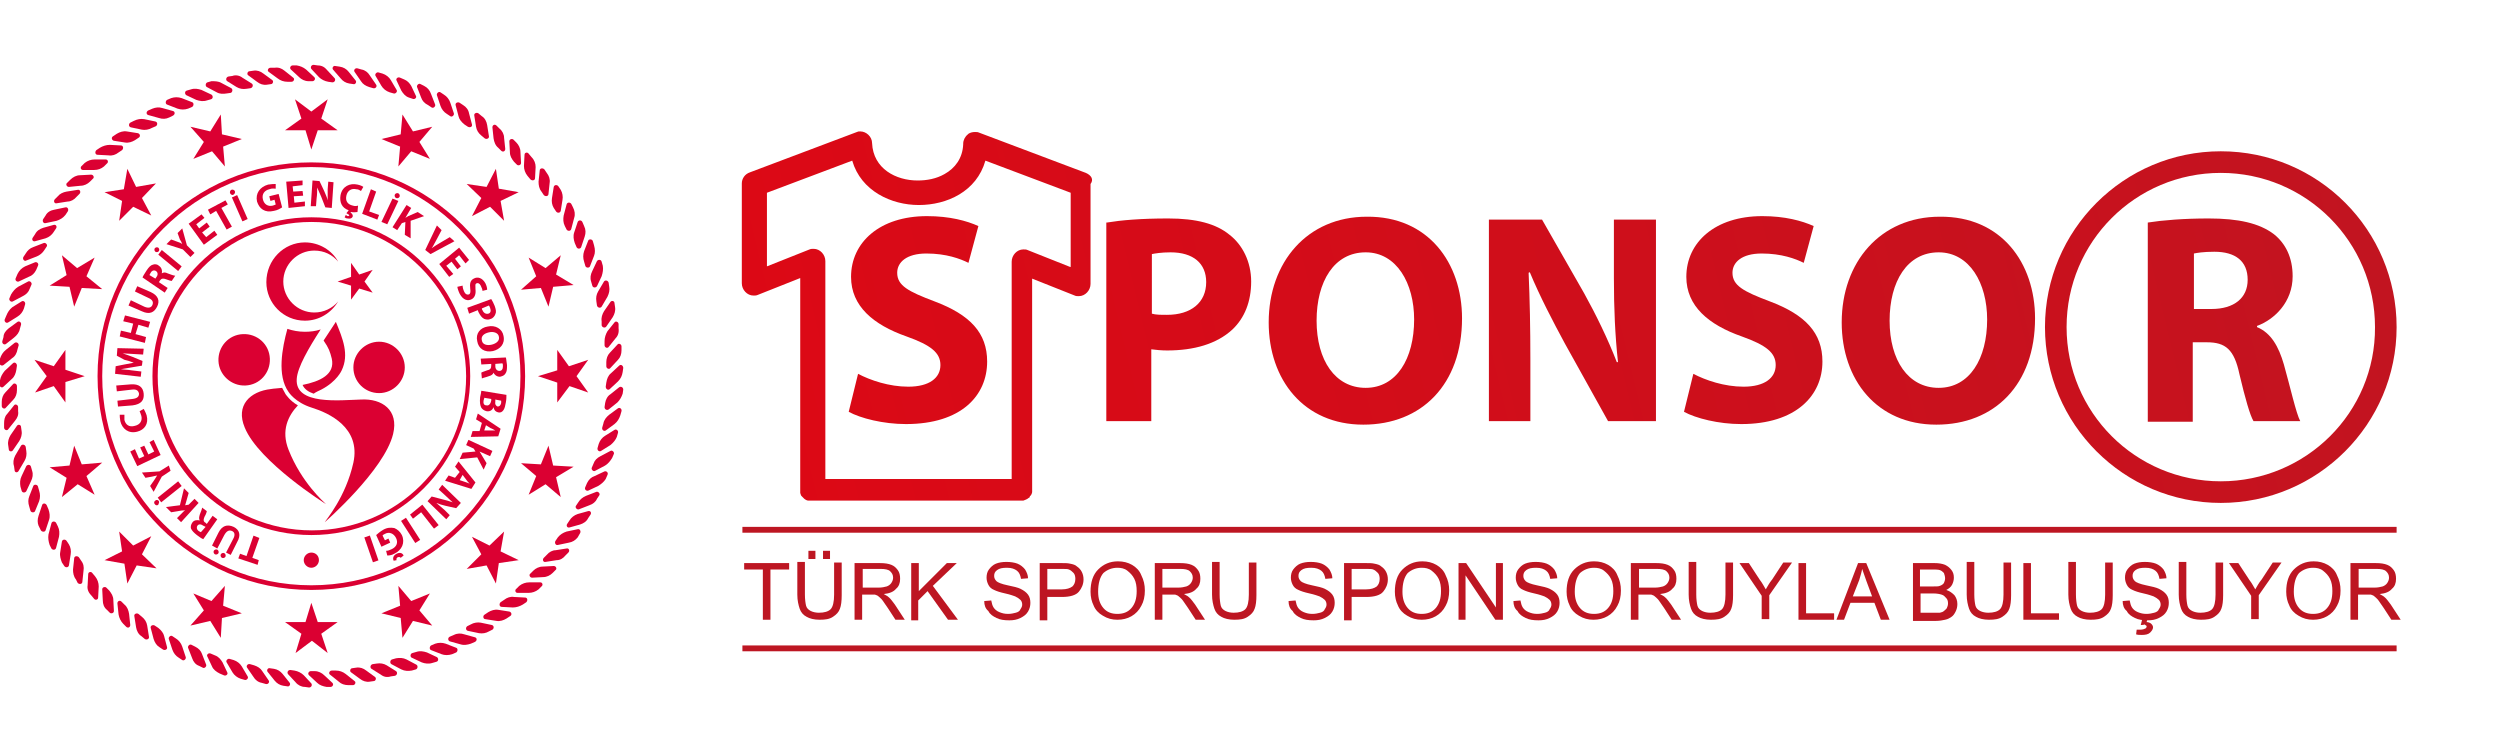 <?xml version="1.0" encoding="UTF-8"?>
<!-- Generator: Adobe Illustrator 23.0.4, SVG Export Plug-In . SVG Version: 6.00 Build 0)  -->
<svg version="1.1" id="Layer_1" xmlns="http://www.w3.org/2000/svg" xmlns:xlink="http://www.w3.org/1999/xlink" x="0px" y="0px" viewBox="0 0 428 128.8" style="enable-background:new 0 0 428 128.8;" xml:space="preserve">
<style type="text/css">
	.st0{fill:#DB0032;}
	.st1{fill:url(#SVGID_1_);}
	.st2{fill:url(#SVGID_2_);}
	.st3{fill:url(#SVGID_3_);}
	.st4{fill:url(#SVGID_4_);}
	.st5{fill:url(#SVGID_5_);}
	.st6{fill:url(#SVGID_6_);}
	.st7{fill:url(#SVGID_7_);}
	.st8{fill:url(#SVGID_8_);}
	.st9{fill:url(#SVGID_9_);}
	.st10{fill:#BD1622;}
	.st11{fill:none;stroke:#BD1622;stroke-miterlimit:10;}
</style>
<g>
	<path class="st0" d="M39.8,115.1l-1-1.7c-0.2-0.3,0.2-0.7,0.5-0.6L40,113c0.6,0.2,1.1,0.6,1.4,1.1l1,1.7c0.2,0.3-0.2,0.7-0.5,0.6   l-0.7-0.2C40.6,116,40.1,115.6,39.8,115.1"/>
	<path class="st0" d="M43.4,115.9l-1.1-1.6c-0.2-0.3,0.1-0.7,0.5-0.6l0.7,0.2c0.6,0.2,1.1,0.5,1.4,1l1.1,1.6   c0.2,0.3-0.1,0.7-0.5,0.6l-0.7-0.2C44.2,116.8,43.7,116.4,43.4,115.9"/>
	<path class="st0" d="M47,116.5l-1.2-1.5c-0.2-0.3,0.1-0.7,0.4-0.6l0.7,0.1c0.6,0.1,1.1,0.4,1.5,0.9l1.2,1.5   c0.2,0.3-0.1,0.7-0.4,0.6l-0.7-0.1C47.9,117.3,47.4,117,47,116.5"/>
	<path class="st0" d="M50.6,116.8l-1.3-1.4c-0.2-0.3,0-0.7,0.4-0.7l0.7,0.1c0.6,0.1,1.2,0.4,1.6,0.8l1.3,1.4c0.2,0.3,0,0.7-0.4,0.7   l-0.7-0.1C51.6,117.6,51,117.3,50.6,116.8"/>
	<path class="st0" d="M54.3,116.9l-1.4-1.3c-0.3-0.3,0-0.7,0.3-0.7h0.7c0.6,0,1.2,0.3,1.6,0.7l1.4,1.3c0.3,0.3,0,0.7-0.3,0.7h-0.7   C55.3,117.5,54.7,117.3,54.3,116.9"/>
	<path class="st0" d="M58,116.7l-1.5-1.2c-0.3-0.2-0.1-0.7,0.3-0.7h0.7c0.6,0,1.2,0.2,1.7,0.6l1.5,1.2c0.3,0.2,0.1,0.7-0.3,0.7h-0.7   C59,117.3,58.4,117.1,58,116.7"/>
	<path class="st0" d="M61.6,116.2l-1.5-1.1c-0.3-0.2-0.1-0.7,0.2-0.7l0.7-0.1c0.6-0.1,1.2,0.1,1.7,0.5l1.5,1.1   c0.3,0.2,0.1,0.7-0.2,0.7l-0.7,0.1C62.7,116.8,62.1,116.6,61.6,116.2"/>
	<path class="st0" d="M65.2,115.5l-1.6-1c-0.3-0.2-0.2-0.7,0.2-0.8l0.7-0.1c0.6-0.1,1.2,0,1.7,0.3l1.6,1c0.3,0.2,0.2,0.7-0.2,0.8   l-0.7,0.1C66.3,116,65.7,115.9,65.2,115.5"/>
	<path class="st0" d="M68.7,114.6l-1.7-0.9c-0.3-0.2-0.2-0.7,0.1-0.8l0.7-0.2c0.6-0.1,1.2-0.1,1.8,0.2l1.7,0.9   c0.3,0.2,0.2,0.7-0.1,0.8l-0.7,0.2C69.9,114.9,69.3,114.9,68.7,114.6"/>
	<g>
		<path class="st0" d="M90.5,101.5h-1.9c-0.4,0-0.5-0.5-0.2-0.7l0.5-0.5c0.5-0.4,1.1-0.6,1.7-0.6h1.9c0.4,0,0.5,0.5,0.2,0.7    l-0.5,0.5C91.7,101.3,91.1,101.5,90.5,101.5"/>
		<path class="st0" d="M93,98.8l-1.9,0.1c-0.4,0-0.6-0.5-0.3-0.7l0.5-0.5c0.4-0.4,1-0.7,1.6-0.7l1.9-0.1c0.4,0,0.6,0.5,0.3,0.7    l-0.5,0.5C94.2,98.5,93.6,98.8,93,98.8"/>
		<path class="st0" d="M95.3,95.9l-1.9,0.3c-0.4,0.1-0.6-0.4-0.3-0.7l0.5-0.5c0.4-0.5,1-0.8,1.5-0.8l1.9-0.3    c0.4-0.1,0.6,0.4,0.3,0.7l-0.5,0.5C96.4,95.6,95.9,95.9,95.3,95.9"/>
		<path class="st0" d="M97.4,92.9l-1.9,0.4c-0.4,0.1-0.6-0.4-0.4-0.7l0.4-0.6c0.4-0.5,0.9-0.8,1.5-1l1.9-0.4    c0.4-0.1,0.6,0.4,0.4,0.7L98.9,92C98.5,92.5,98,92.8,97.4,92.9"/>
		<path class="st0" d="M99.3,89.8l-1.8,0.5c-0.4,0.1-0.6-0.3-0.4-0.6l0.4-0.6c0.3-0.5,0.8-0.9,1.4-1.1l1.8-0.5    c0.4-0.1,0.6,0.3,0.4,0.6l-0.4,0.6C100.4,89.3,99.9,89.6,99.3,89.8"/>
		<path class="st0" d="M100.9,86.5l-1.8,0.7c-0.3,0.1-0.7-0.3-0.5-0.6L99,86c0.3-0.5,0.8-0.9,1.3-1.1l1.8-0.7    c0.3-0.1,0.7,0.3,0.5,0.6l-0.4,0.6C102,85.9,101.5,86.3,100.9,86.5"/>
		<path class="st0" d="M102.4,83.2l-1.7,0.8c-0.3,0.1-0.7-0.2-0.5-0.6l0.3-0.7c0.3-0.6,0.7-1,1.3-1.2l1.7-0.8    c0.3-0.1,0.7,0.2,0.5,0.6l-0.3,0.7C103.4,82.5,102.9,82.9,102.4,83.2"/>
		<path class="st0" d="M103.6,79.7l-1.7,0.9c-0.3,0.2-0.7-0.2-0.6-0.5l0.3-0.7c0.2-0.6,0.6-1,1.2-1.3l1.7-0.9    c0.3-0.2,0.7,0.2,0.6,0.5l-0.3,0.7C104.5,78.9,104.1,79.4,103.6,79.7"/>
		<path class="st0" d="M104.5,76.2l-1.6,1c-0.3,0.2-0.7-0.1-0.6-0.5l0.2-0.7c0.2-0.6,0.6-1.1,1.1-1.4l1.6-1c0.3-0.2,0.7,0.1,0.6,0.5    l-0.2,0.7C105.4,75.3,105,75.8,104.5,76.2"/>
		<path class="st0" d="M105.2,72.6l-1.5,1.1c-0.3,0.2-0.7-0.1-0.6-0.5l0.2-0.7c0.1-0.6,0.5-1.1,1-1.5l1.5-1.1    c0.3-0.2,0.7,0.1,0.6,0.5l-0.2,0.7C106,71.7,105.7,72.2,105.2,72.6"/>
		<path class="st0" d="M105.7,68.9l-1.5,1.2c-0.3,0.2-0.7,0-0.7-0.4l0.1-0.7c0.1-0.6,0.4-1.2,0.9-1.5l1.5-1.2c0.3-0.2,0.7,0,0.7,0.4    l-0.1,0.7C106.4,68,106.1,68.5,105.7,68.9"/>
		<path class="st0" d="M105.8,65.3l-1.4,1.3c-0.3,0.3-0.7,0-0.7-0.4l0.1-0.7c0.1-0.6,0.3-1.2,0.8-1.6l1.4-1.3c0.3-0.3,0.7,0,0.7,0.4    l-0.1,0.7C106.5,64.3,106.3,64.8,105.8,65.3"/>
		<path class="st0" d="M105.8,61.6l-1.3,1.4c-0.2,0.3-0.7,0.1-0.7-0.3V62c0-0.6,0.2-1.2,0.6-1.6l1.3-1.4c0.2-0.3,0.7-0.1,0.7,0.3V60    C106.4,60.6,106.2,61.2,105.8,61.6"/>
		<path class="st0" d="M105.4,57.9l-1.2,1.5c-0.2,0.3-0.7,0.1-0.7-0.3v-0.7c0-0.6,0.2-1.2,0.5-1.7l1.2-1.5c0.2-0.3,0.7-0.1,0.7,0.3    v0.7C106,56.9,105.8,57.5,105.4,57.9"/>
		<path class="st0" d="M104.9,54.3l-1.1,1.6c-0.2,0.3-0.7,0.2-0.8-0.2V55c-0.1-0.6,0.1-1.2,0.4-1.7l1.1-1.6c0.2-0.3,0.7-0.2,0.7,0.2    l0.1,0.7C105.4,53.2,105.2,53.8,104.9,54.3"/>
		<path class="st0" d="M104,50.8l-1,1.7c-0.2,0.3-0.7,0.2-0.8-0.2l-0.1-0.7c-0.1-0.6,0-1.2,0.3-1.7l1-1.7c0.2-0.3,0.7-0.2,0.8,0.2    l0.1,0.7C104.4,49.6,104.3,50.2,104,50.8"/>
		<path class="st0" d="M103,47.3l-0.8,1.7c-0.2,0.3-0.7,0.3-0.8-0.1l-0.2-0.7c-0.2-0.6-0.1-1.2,0.2-1.8l0.8-1.7    c0.2-0.3,0.7-0.3,0.8,0.1l0.2,0.7C103.3,46.1,103.2,46.7,103,47.3"/>
		<path class="st0" d="M101.7,43.8l-0.7,1.8c-0.1,0.3-0.7,0.3-0.8-0.1l-0.2-0.7c-0.2-0.6-0.2-1.2,0-1.8l0.7-1.8    c0.1-0.3,0.7-0.3,0.8,0.1l0.2,0.7C101.9,42.7,101.9,43.3,101.7,43.8"/>
		<path class="st0" d="M100.1,40.5l-0.6,1.8c-0.1,0.3-0.6,0.4-0.8,0l-0.3-0.7c-0.2-0.6-0.3-1.2-0.1-1.8l0.6-1.8    c0.1-0.3,0.6-0.4,0.8,0l0.3,0.7C100.3,39.3,100.3,39.9,100.1,40.5"/>
		<path class="st0" d="M98.3,37.3l-0.5,1.9c-0.1,0.4-0.6,0.4-0.8,0.1l-0.3-0.6c-0.3-0.6-0.3-1.2-0.2-1.8L97,35    c0.1-0.4,0.6-0.4,0.8-0.1l0.3,0.6C98.4,36.1,98.5,36.7,98.3,37.3"/>
		<path class="st0" d="M96.3,34.2L96,36.1c-0.1,0.4-0.6,0.4-0.8,0.1l-0.4-0.6c-0.3-0.5-0.4-1.1-0.3-1.7l0.3-1.9    c0.1-0.4,0.6-0.4,0.8-0.1l0.4,0.6C96.3,33,96.4,33.7,96.3,34.2"/>
		<path class="st0" d="M94.1,31.3l-0.2,1.9c0,0.4-0.5,0.5-0.8,0.2l-0.4-0.6c-0.4-0.5-0.5-1.1-0.5-1.7l0.2-1.9c0-0.4,0.5-0.5,0.8-0.2    l0.4,0.6C94,30.1,94.2,30.7,94.1,31.3"/>
		<path class="st0" d="M91.7,28.6l-0.1,1.9c0,0.4-0.5,0.5-0.8,0.2l-0.5-0.6c-0.4-0.5-0.6-1.1-0.6-1.7l0.1-1.9c0-0.4,0.5-0.5,0.7-0.2    l0.5,0.6C91.5,27.4,91.7,28,91.7,28.6"/>
		<path class="st0" d="M89.1,26l0.1,1.9c0,0.4-0.5,0.5-0.7,0.3L88,27.7c-0.4-0.5-0.7-1-0.7-1.6l-0.1-1.9c0-0.4,0.5-0.5,0.7-0.3    l0.5,0.5C88.8,24.8,89.1,25.4,89.1,26"/>
		<path class="st0" d="M86.3,23.6l0.2,1.9c0,0.4-0.4,0.6-0.7,0.3l-0.5-0.5c-0.5-0.4-0.7-1-0.8-1.6l-0.2-1.9c0-0.4,0.4-0.6,0.7-0.3    l0.5,0.5C86,22.4,86.3,23,86.3,23.6"/>
		<path class="st0" d="M83.4,21.4l0.3,1.9c0.1,0.4-0.4,0.6-0.7,0.4l-0.6-0.5c-0.5-0.4-0.8-0.9-0.9-1.5l-0.3-1.9    c-0.1-0.4,0.4-0.6,0.7-0.4l0.6,0.5C83,20.2,83.3,20.8,83.4,21.4"/>
		<path class="st0" d="M80.3,19.4l0.5,1.9c0.1,0.4-0.3,0.6-0.7,0.4l-0.6-0.4c-0.5-0.4-0.9-0.9-1-1.4L78,18c-0.1-0.4,0.4-0.6,0.7-0.4    l0.6,0.4C79.8,18.3,80.2,18.8,80.3,19.4"/>
		<path class="st0" d="M77.1,17.6l0.6,1.8c0.1,0.3-0.3,0.7-0.6,0.5l-0.6-0.4c-0.5-0.3-0.9-0.8-1.1-1.4l-0.6-1.8    c-0.1-0.3,0.3-0.7,0.6-0.5l0.6,0.4C76.5,16.5,76.9,17,77.1,17.6"/>
		<path class="st0" d="M73.8,16.1l0.7,1.8c0.1,0.3-0.3,0.7-0.6,0.5L73.3,18c-0.6-0.3-1-0.7-1.2-1.3l-0.7-1.8    c-0.1-0.3,0.3-0.7,0.6-0.5l0.6,0.3C73.2,15,73.6,15.5,73.8,16.1"/>
		<path class="st0" d="M70.4,14.7l0.8,1.7c0.2,0.3-0.2,0.7-0.6,0.5L70,16.7c-0.6-0.2-1-0.7-1.3-1.2l-0.8-1.7    c-0.2-0.3,0.2-0.7,0.6-0.5l0.7,0.3C69.7,13.8,70.1,14.2,70.4,14.7"/>
		<path class="st0" d="M66.9,13.7l1,1.7c0.2,0.3-0.2,0.7-0.5,0.6l-0.7-0.2c-0.6-0.2-1.1-0.6-1.4-1.1l-1-1.7    c-0.2-0.3,0.2-0.7,0.5-0.6l0.7,0.2C66.1,12.8,66.6,13.2,66.9,13.7"/>
		<path class="st0" d="M63.3,12.9l1.1,1.6c0.2,0.3-0.1,0.7-0.5,0.6l-0.7-0.2c-0.6-0.2-1.1-0.5-1.4-1l-1.1-1.6    c-0.2-0.3,0.1-0.7,0.5-0.6l0.7,0.2C62.5,12,63,12.4,63.3,12.9"/>
		<path class="st0" d="M59.7,12.3l1.2,1.5c0.2,0.3-0.1,0.7-0.4,0.6l-0.7-0.1c-0.6-0.1-1.1-0.4-1.5-0.9L57,11.9    c-0.2-0.3,0.1-0.7,0.4-0.6l0.7,0.1C58.8,11.5,59.3,11.8,59.7,12.3"/>
		<path class="st0" d="M56,12l1.3,1.4c0.2,0.3,0,0.7-0.4,0.7L56.2,14c-0.6-0.1-1.2-0.4-1.6-0.8l-1.3-1.4c-0.2-0.3,0-0.7,0.4-0.7    l0.7,0.1C55.1,11.2,55.6,11.5,56,12"/>
		<path class="st0" d="M52.4,11.9l1.4,1.3c0.3,0.3,0,0.7-0.3,0.7h-0.7c-0.6,0-1.2-0.3-1.6-0.7l-1.4-1.3c-0.3-0.3,0-0.7,0.3-0.7h0.7    C51.4,11.3,51.9,11.5,52.4,11.9"/>
		<path class="st0" d="M48.7,12.1l1.5,1.2c0.3,0.2,0.1,0.7-0.3,0.7h-0.7c-0.6,0-1.2-0.2-1.7-0.6L46,12.3c-0.3-0.2-0.1-0.7,0.3-0.7    H47C47.7,11.5,48.2,11.7,48.7,12.1"/>
		<path class="st0" d="M45.1,12.6l1.5,1.1c0.3,0.2,0.1,0.7-0.2,0.7l-0.7,0.1c-0.6,0.1-1.2-0.1-1.7-0.5l-1.5-1.1    c-0.3-0.2-0.1-0.7,0.2-0.7l0.7-0.1C44,12,44.6,12.2,45.1,12.6"/>
		<path class="st0" d="M41.5,13.3l1.6,1c0.3,0.2,0.2,0.7-0.2,0.8l-0.7,0.1c-0.6,0.1-1.2,0-1.7-0.3l-1.6-1c-0.3-0.2-0.2-0.7,0.2-0.8    l0.7-0.1C40.3,12.8,41,12.9,41.5,13.3"/>
		<path class="st0" d="M37.9,14.2l1.7,0.9c0.3,0.2,0.2,0.7-0.1,0.8L38.8,16c-0.6,0.1-1.2,0.1-1.7-0.2l-1.7-0.9    c-0.3-0.2-0.2-0.7,0.1-0.8l0.7-0.2C36.8,13.9,37.4,13.9,37.9,14.2"/>
		<path class="st0" d="M34.5,15.4l1.7,0.8c0.3,0.2,0.3,0.7-0.1,0.8l-0.7,0.2c-0.6,0.2-1.2,0.1-1.8-0.1l-1.7-0.8    c-0.3-0.2-0.3-0.7,0.1-0.8l0.7-0.2C33.3,15.1,33.9,15.2,34.5,15.4"/>
		<path class="st0" d="M31.1,16.8l1.8,0.7c0.3,0.1,0.3,0.6,0,0.8l-0.7,0.3c-0.6,0.2-1.2,0.2-1.8,0l-1.8-0.7c-0.3-0.1-0.3-0.6,0-0.8    l0.7-0.3C29.9,16.6,30.5,16.6,31.1,16.8"/>
		<path class="st0" d="M27.8,18.5l1.8,0.5c0.4,0.1,0.4,0.6,0,0.8L29,20.1c-0.6,0.3-1.2,0.3-1.8,0.1l-1.8-0.5c-0.4-0.1-0.4-0.6,0-0.8    l0.7-0.3C26.6,18.4,27.2,18.3,27.8,18.5"/>
		<path class="st0" d="M24.7,20.4l1.9,0.4c0.4,0.1,0.4,0.6,0.1,0.8L26,21.9c-0.5,0.3-1.2,0.4-1.7,0.3l-1.9-0.4    C22,21.7,22,21.2,22.3,21l0.6-0.3C23.5,20.4,24.1,20.3,24.7,20.4"/>
		<path class="st0" d="M21.7,22.5l1.9,0.3c0.4,0.1,0.5,0.6,0.1,0.8L23.1,24c-0.5,0.3-1.1,0.5-1.7,0.4l-1.9-0.3    c-0.4-0.1-0.5-0.6-0.1-0.8l0.6-0.4C20.5,22.6,21.1,22.4,21.7,22.5"/>
		<path class="st0" d="M18.8,24.8l1.9,0.1c0.4,0,0.5,0.5,0.2,0.8l-0.6,0.4c-0.5,0.4-1.1,0.6-1.7,0.5l-1.9-0.1    c-0.4,0-0.5-0.5-0.2-0.8l0.6-0.4C17.6,25,18.2,24.8,18.8,24.8"/>
		<path class="st0" d="M16.2,27.3h1.9c0.4,0,0.5,0.5,0.2,0.7l-0.5,0.5c-0.5,0.4-1,0.6-1.7,0.6h-1.9c-0.4,0-0.5-0.5-0.2-0.7l0.5-0.5    C15,27.5,15.6,27.3,16.2,27.3"/>
		<path class="st0" d="M13.7,30l1.9-0.1c0.4,0,0.6,0.5,0.3,0.7l-0.5,0.5c-0.4,0.4-1,0.7-1.6,0.7l-2,0.2c-0.4,0-0.6-0.5-0.3-0.7    l0.5-0.5C12.5,30.3,13.1,30,13.7,30"/>
		<path class="st0" d="M11.4,32.8l1.9-0.3c0.4-0.1,0.6,0.4,0.3,0.7l-0.5,0.5c-0.4,0.5-1,0.8-1.5,0.8l-1.9,0.3    c-0.4,0.1-0.6-0.4-0.3-0.7l0.5-0.5C10.2,33.2,10.8,32.9,11.4,32.8"/>
		<path class="st0" d="M9.3,35.9l1.9-0.4c0.4-0.1,0.6,0.4,0.4,0.7l-0.4,0.6c-0.4,0.5-0.9,0.8-1.5,1l-1.9,0.4    c-0.4,0.1-0.6-0.4-0.4-0.7l0.4-0.6C8.1,36.3,8.7,36,9.3,35.9"/>
		<path class="st0" d="M7.4,39l1.8-0.5c0.4-0.1,0.6,0.3,0.4,0.6l-0.4,0.6c-0.3,0.5-0.8,0.9-1.4,1.1L6,41.3c-0.4,0.1-0.6-0.3-0.4-0.6    L6,40.1C6.3,39.5,6.8,39.2,7.4,39"/>
		<path class="st0" d="M5.7,42.3l1.8-0.7c0.3-0.1,0.7,0.3,0.5,0.6l-0.4,0.6c-0.3,0.5-0.8,0.9-1.3,1.1l-1.8,0.7    C4.2,44.8,3.8,44.4,4,44l0.4-0.6C4.7,42.9,5.1,42.5,5.7,42.3"/>
		<path class="st0" d="M4.3,45.6L6,44.9c0.3-0.1,0.7,0.2,0.5,0.6l-0.3,0.7c-0.3,0.6-0.7,1-1.3,1.2l-1.7,0.8    c-0.3,0.1-0.7-0.2-0.5-0.6L3,46.9C3.3,46.3,3.7,45.9,4.3,45.6"/>
		<path class="st0" d="M3.1,49.1l1.7-0.9c0.3-0.2,0.7,0.2,0.6,0.5l-0.3,0.7c-0.2,0.6-0.6,1-1.2,1.3l-1.7,0.9    c-0.3,0.2-0.7-0.2-0.6-0.5l0.3-0.7C2.2,49.9,2.6,49.4,3.1,49.1"/>
		<path class="st0" d="M2.1,52.6l1.6-1c0.3-0.2,0.7,0.1,0.6,0.5l-0.2,0.7c-0.2,0.6-0.6,1.1-1.1,1.4l-1.6,1c-0.3,0.2-0.7-0.1-0.6-0.5    L1.1,54C1.3,53.5,1.6,53,2.1,52.6"/>
		<path class="st0" d="M1.5,56.2L3,55.1c0.3-0.2,0.7,0.1,0.6,0.5l-0.2,0.7c-0.1,0.6-0.5,1.1-1,1.5L1,58.9c-0.3,0.2-0.7-0.1-0.6-0.5    l0.2-0.7C0.6,57.1,1,56.6,1.5,56.2"/>
		<path class="st0" d="M1,59.9l1.5-1.2c0.3-0.2,0.7,0,0.7,0.4L3,59.8c-0.1,0.6-0.4,1.2-0.9,1.5l-1.5,1.2c-0.3,0.2-0.7,0-0.7-0.4    L0,61.4C0.2,60.8,0.5,60.3,1,59.9"/>
		<path class="st0" d="M0.8,63.5l1.4-1.3c0.3-0.3,0.7,0,0.7,0.4l-0.1,0.7c-0.1,0.6-0.3,1.2-0.8,1.6l-1.4,1.3c-0.3,0.3-0.7,0-0.7-0.4    L0,65.1C0.1,64.5,0.4,64,0.8,63.5"/>
		<path class="st0" d="M0.9,67.2l1.3-1.4c0.2-0.3,0.7-0.1,0.7,0.3v0.7c0,0.6-0.2,1.2-0.6,1.6L1,69.8c-0.2,0.3-0.7,0.1-0.7-0.3v-0.7    C0.3,68.2,0.5,67.6,0.9,67.2"/>
		<path class="st0" d="M1.2,70.9l1.2-1.5c0.2-0.3,0.7-0.1,0.7,0.3v0.7C3.2,71,3,71.5,2.6,72l-1.2,1.5c-0.2,0.3-0.7,0.1-0.7-0.3v-0.7    C0.7,71.9,0.8,71.3,1.2,70.9"/>
		<path class="st0" d="M1.8,74.5l1.1-1.6c0.2-0.3,0.7-0.2,0.7,0.2l0.1,0.7c0.1,0.6-0.1,1.2-0.4,1.7l-1.1,1.6    c-0.2,0.3-0.7,0.2-0.7-0.2l-0.1-0.7C1.3,75.6,1.5,75,1.8,74.5"/>
		<path class="st0" d="M2.6,78l1-1.7c0.2-0.3,0.7-0.2,0.8,0.2l0.1,0.7c0.1,0.6,0,1.2-0.3,1.7l-1,1.7C3,81,2.5,80.9,2.5,80.5    l-0.1-0.7C2.2,79.2,2.3,78.6,2.6,78"/>
		<path class="st0" d="M3.7,81.5l0.8-1.7c0.2-0.3,0.7-0.3,0.8,0.1l0.2,0.7c0.2,0.6,0.1,1.2-0.2,1.8l-0.8,1.7    c-0.2,0.3-0.7,0.3-0.8-0.1l-0.2-0.7C3.4,82.7,3.4,82.1,3.7,81.5"/>
		<path class="st0" d="M5,85l0.7-1.8c0.1-0.3,0.7-0.3,0.8,0.1L6.7,84c0.2,0.6,0.2,1.2,0,1.8L6,87.5c-0.1,0.3-0.7,0.3-0.8-0.1L5,86.7    C4.8,86.1,4.8,85.5,5,85"/>
		<path class="st0" d="M6.6,88.3l0.6-1.8c0.1-0.4,0.6-0.4,0.8,0l0.3,0.7c0.2,0.6,0.3,1.2,0.1,1.8l-0.6,1.8c-0.1,0.3-0.6,0.3-0.8,0    L6.6,90C6.4,89.5,6.4,88.9,6.6,88.3"/>
		<path class="st0" d="M8.3,91.5l0.5-1.9c0.1-0.4,0.6-0.4,0.8-0.1l0.3,0.6c0.3,0.6,0.3,1.2,0.2,1.8l-0.5,1.9    c-0.1,0.4-0.6,0.4-0.8,0.1l-0.3-0.6C8.3,92.7,8.2,92.1,8.3,91.5"/>
		<path class="st0" d="M10.3,94.6l0.3-1.9c0.1-0.4,0.6-0.4,0.8-0.1l0.4,0.6c0.3,0.5,0.4,1.1,0.3,1.7l-0.3,1.9    c-0.1,0.4-0.6,0.4-0.8,0.1l-0.4-0.6C10.4,95.8,10.2,95.1,10.3,94.6"/>
		<path class="st0" d="M12.5,97.5l0.2-1.9c0-0.4,0.5-0.5,0.8-0.2l0.4,0.6c0.4,0.5,0.5,1.1,0.4,1.7l-0.2,1.9c0,0.4-0.5,0.5-0.8,0.2    L13,99.2C12.6,98.7,12.5,98.1,12.5,97.5"/>
		<path class="st0" d="M15,100.2l0.1-1.9c0-0.4,0.5-0.5,0.7-0.2l0.5,0.6c0.4,0.5,0.6,1.1,0.6,1.7l-0.1,1.9c0,0.4-0.5,0.5-0.7,0.2    l-0.5-0.6C15.1,101.4,14.9,100.8,15,100.2"/>
		<path class="st0" d="M17.6,102.8l-0.1-1.9c0-0.4,0.5-0.5,0.7-0.3l0.5,0.5c0.4,0.5,0.7,1,0.7,1.6l0.1,1.9c0,0.4-0.5,0.5-0.7,0.3    l-0.5-0.5C17.8,104,17.6,103.4,17.6,102.8"/>
		<path class="st0" d="M20.3,105.2l-0.2-1.9c0-0.4,0.4-0.6,0.7-0.3l0.5,0.5c0.5,0.4,0.7,1,0.8,1.6l0.2,1.9c0,0.4-0.4,0.6-0.7,0.3    l-0.5-0.5C20.7,106.4,20.4,105.8,20.3,105.2"/>
		<path class="st0" d="M23.3,107.4l-0.3-1.9c-0.1-0.4,0.4-0.6,0.7-0.4l0.6,0.5c0.5,0.4,0.8,0.9,0.9,1.5l0.3,1.9    c0.1,0.4-0.4,0.6-0.7,0.4l-0.6-0.5C23.7,108.6,23.4,108,23.3,107.4"/>
		<path class="st0" d="M26.3,109.4l-0.5-1.9c-0.1-0.4,0.4-0.6,0.7-0.4l0.6,0.4c0.5,0.4,0.9,0.9,1,1.4l0.5,1.9    c0.1,0.4-0.4,0.6-0.7,0.4l-0.6-0.4C26.8,110.5,26.5,110,26.3,109.4"/>
		<path class="st0" d="M29.5,111.2l-0.6-1.8c-0.1-0.3,0.3-0.7,0.6-0.5l0.6,0.4c0.5,0.3,0.9,0.8,1.1,1.4l0.6,1.8    c0.1,0.3-0.3,0.7-0.6,0.5l-0.6-0.4C30.1,112.3,29.7,111.8,29.5,111.2"/>
		<path class="st0" d="M32.9,112.7l-0.7-1.8c-0.1-0.3,0.3-0.7,0.6-0.5l0.6,0.3c0.6,0.3,1,0.7,1.2,1.3l0.7,1.8    c0.1,0.3-0.3,0.7-0.6,0.5l-0.6-0.3C33.5,113.8,33.1,113.3,32.9,112.7"/>
		<path class="st0" d="M36.3,114.1l-0.8-1.7c-0.2-0.3,0.2-0.7,0.6-0.5l0.7,0.3c0.6,0.2,1,0.7,1.3,1.2l0.8,1.7    c0.2,0.3-0.2,0.7-0.6,0.5l-0.7-0.3C37,115,36.5,114.6,36.3,114.1"/>
		<path class="st0" d="M72.2,113.4l-1.7-0.8c-0.3-0.1-0.3-0.7,0.1-0.8l0.7-0.2c0.6-0.2,1.2-0.1,1.8,0.1l1.7,0.8    c0.3,0.2,0.3,0.7-0.1,0.8l-0.7,0.2C73.4,113.7,72.7,113.6,72.2,113.4"/>
		<path class="st0" d="M75.6,112l-1.8-0.7c-0.3-0.1-0.3-0.6,0-0.8l0.7-0.3c0.6-0.2,1.2-0.2,1.8,0l1.8,0.7c0.3,0.1,0.3,0.6,0,0.8    l-0.7,0.3C76.8,112.2,76.1,112.2,75.6,112"/>
		<path class="st0" d="M78.8,110.3l-1.8-0.5c-0.3-0.1-0.4-0.6,0-0.8l0.7-0.3c0.6-0.3,1.2-0.3,1.8-0.1l1.8,0.5c0.4,0.1,0.4,0.6,0,0.8    l-0.7,0.3C80,110.4,79.4,110.5,78.8,110.3"/>
		<path class="st0" d="M82,108.4l-1.9-0.4c-0.4-0.1-0.4-0.6-0.1-0.8l0.6-0.3c0.5-0.3,1.2-0.4,1.7-0.3l1.9,0.4    c0.4,0.1,0.4,0.6,0.1,0.8l-0.6,0.3C83.2,108.4,82.6,108.5,82,108.4"/>
		<path class="st0" d="M85,106.3l-1.9-0.3c-0.4,0-0.5-0.6-0.1-0.8l0.6-0.4c0.5-0.3,1.1-0.5,1.7-0.4l1.9,0.3c0.4,0.1,0.5,0.6,0.1,0.8    l-0.6,0.4C86.2,106.2,85.6,106.4,85,106.3"/>
		<path class="st0" d="M87.8,104l-1.9-0.1c-0.4,0-0.5-0.5-0.2-0.8l0.6-0.4c0.5-0.4,1.1-0.6,1.7-0.5l1.9,0.1c0.4,0,0.5,0.5,0.2,0.8    l-0.6,0.4C89,103.8,88.4,104,87.8,104"/>
		<polygon class="st0" points="48.8,22.3 51.6,20.3 50.5,17 53.3,19.1 56.1,17 55,20.3 57.8,22.3 54.4,22.3 53.3,25.6 52.3,22.3       "/>
		<polygon class="st0" points="33.1,27.2 34.9,24.3 32.6,21.7 36,22.5 37.8,19.6 38,23 41.4,23.8 38.2,25.1 38.5,28.5 36.3,25.9       "/>
		<polygon class="st0" points="20.4,37.8 20.9,34.4 17.9,32.9 21.2,32.4 21.8,28.9 23.3,32 26.7,31.4 24.3,33.9 25.9,36.9     22.8,35.4   "/>
		<polygon class="st0" points="12.7,52.5 11.9,49.1 8.5,48.9 11.4,47.1 10.6,43.7 13.2,45.9 16.2,44.1 14.8,47.3 17.5,49.5 14,49.3       "/>
		<polygon class="st0" points="11.2,68.9 9.2,66.1 6,67.2 8,64.4 5.9,61.6 9.2,62.7 11.2,59.9 11.2,63.3 14.5,64.4 11.2,65.4   "/>
		<polygon class="st0" points="16.2,84.7 13.3,82.9 10.6,85.1 11.4,81.8 8.5,80 11.9,79.7 12.7,76.3 14,79.5 17.5,79.2 14.8,81.5       "/>
		<polygon class="st0" points="26.8,97.3 23.4,96.8 21.8,99.9 21.3,96.5 17.9,95.9 20.9,94.4 20.4,91 22.8,93.4 25.9,91.8     24.3,94.9   "/>
		<polygon class="st0" points="41.4,105 38,105.8 37.8,109.2 36,106.3 32.6,107.1 34.9,104.5 33.1,101.6 36.2,102.9 38.5,100.3     38.2,103.7   "/>
		<polygon class="st0" points="57.8,106.5 55,108.5 56.1,111.8 53.4,109.7 50.6,111.8 51.6,108.5 48.8,106.5 52.3,106.5 53.3,103.2     54.4,106.5   "/>
		<polygon class="st0" points="73.6,101.6 71.8,104.5 74,107.1 70.7,106.3 68.9,109.2 68.6,105.8 65.3,105 68.5,103.7 68.2,100.3     70.4,102.9   "/>
		<polygon class="st0" points="86.3,91 85.7,94.4 88.8,95.9 85.4,96.4 84.9,99.9 83.3,96.8 79.9,97.4 82.4,94.9 80.8,91.9     83.8,93.4   "/>
		<polygon class="st0" points="93.9,76.3 94.7,79.7 98.2,79.9 95.2,81.7 96,85.1 93.4,82.9 90.5,84.7 91.8,81.5 89.2,79.3     92.6,79.5   "/>
		<polygon class="st0" points="95.4,59.9 97.4,62.7 100.7,61.6 98.7,64.4 100.7,67.2 97.5,66.1 95.4,68.9 95.4,65.5 92.1,64.4     95.4,63.4   "/>
		<polygon class="st0" points="90.5,44.1 93.4,45.9 96,43.7 95.2,47 98.2,48.8 94.7,49.1 93.9,52.5 92.6,49.3 89.2,49.6 91.8,47.3       "/>
		<polygon class="st0" points="79.9,31.5 83.3,32 84.9,28.9 85.4,32.3 88.8,32.9 85.7,34.4 86.3,37.8 83.9,35.4 80.8,37 82.4,33.9       "/>
		<polygon class="st0" points="65.3,23.8 68.6,23 68.9,19.6 70.7,22.5 74,21.7 71.8,24.3 73.6,27.2 70.4,25.9 68.2,28.5 68.5,25.1       "/>
		<path class="st0" d="M53.3,38C38.8,38,27,49.9,27,64.4s11.8,26.4,26.4,26.4c14.5,0,26.4-11.8,26.4-26.4C79.7,49.9,67.9,38,53.3,38     M53.3,91.6c-15,0-27.2-12.2-27.2-27.2s12.2-27.2,27.2-27.2s27.2,12.2,27.2,27.2S68.3,91.6,53.3,91.6"/>
		<path class="st0" d="M53.3,28.6c-19.7,0-35.8,16-35.8,35.8c0,19.7,16,35.8,35.8,35.8c19.7,0,35.8-16,35.8-35.8    C89.1,44.7,73,28.6,53.3,28.6 M53.3,101c-20.2,0-36.6-16.4-36.6-36.6s16.4-36.6,36.6-36.6s36.6,16.4,36.6,36.6    C89.9,84.6,73.5,101,53.3,101"/>
		<polygon class="st0" points="43.2,95.5 44.3,95.9 44.1,96.7 40.8,95.6 41.1,94.8 42.2,95.2 43.4,91.7 44.4,92.1   "/>
		<path class="st0" d="M38.6,95.3c-0.1,0.2-0.4,0.3-0.6,0.2c-0.2-0.1-0.3-0.4-0.2-0.6s0.4-0.3,0.6-0.2    C38.6,94.8,38.7,95.1,38.6,95.3 M37.4,94.7c-0.1,0.2-0.4,0.3-0.6,0.2c-0.2-0.1-0.3-0.4-0.2-0.6s0.4-0.3,0.6-0.2    C37.4,94.2,37.5,94.5,37.4,94.7 M38.7,94.6l1.2-2.3c0.4-0.7,0.3-1.2-0.2-1.4c-0.5-0.2-0.9,0-1.3,0.7l-1.2,2.3l-0.9-0.5l1.1-2.2    c0.6-1.2,1.5-1.5,2.6-1c1,0.5,1.3,1.4,0.6,2.6L39.5,95L38.7,94.6z"/>
		<path class="st0" d="M35.2,90.2L34.8,90c-0.4-0.3-0.8-0.3-1,0s-0.1,0.7,0.2,0.9c0.2,0.1,0.3,0.2,0.4,0.2L35.2,90.2z M34.8,92.3    c-0.3-0.1-0.7-0.4-1.1-0.7c-0.5-0.4-0.8-0.7-1-1.1c-0.1-0.3,0-0.7,0.2-1c0.3-0.5,0.9-0.5,1.3-0.4l0,0c-0.2-0.3-0.1-0.6,0-1    c0.2-0.5,0.4-1,0.4-1.2l0.8,0.6c0,0.1-0.1,0.5-0.4,1c-0.2,0.5-0.2,0.8,0.2,1l0.2,0.2l1-1.4l0.8,0.6L34.8,92.3z"/>
		<path class="st0" d="M31,89.4l-0.7-0.7l1.4-1.4l0,0c-0.2,0.1-0.4,0.1-0.6,0.1l-1.8,0.3l-0.9-0.9l2.4-0.3l0.7-2.9l0.8,0.8l-0.6,2.1    l0.6-0.1l1-1l0.7,0.7L31,89.4z"/>
		<path class="st0" d="M27,85.2l3.5-2.8l0.6,0.8L27.6,86L27,85.2z M27.1,86.4c-0.2,0.2-0.5,0.1-0.6-0.1c-0.2-0.2-0.1-0.5,0.1-0.6    c0.2-0.2,0.5-0.1,0.6,0.1C27.3,85.9,27.2,86.2,27.1,86.4"/>
		<path class="st0" d="M29.2,80.6l-1.5,1l-1.4,2.6l-0.6-1l0.7-1c0.2-0.3,0.3-0.5,0.5-0.8l0,0c-0.3,0.1-0.6,0.1-0.9,0.2l-1.1,0.2    l-0.6-0.9l3-0.2l1.6-1L29.2,80.6z"/>
		<polygon class="st0" points="24.7,76.3 25.4,77.8 26.4,77.3 25.6,75.7 26.3,75.3 27.5,77.9 23.5,79.8 22.3,77.3 23.1,76.9     23.8,78.5 24.7,78.1 24,76.6   "/>
		<path class="st0" d="M24.6,70c0.1,0.2,0.3,0.5,0.5,1.1c0.4,1.5-0.4,2.5-1.6,2.8c-1.5,0.4-2.6-0.5-2.9-1.8    c-0.1-0.5-0.1-0.9-0.1-1.1h0.8c0,0.2,0,0.5,0,0.9c0.2,0.8,0.8,1.3,1.8,1c0.9-0.2,1.3-0.9,1.1-1.7c-0.1-0.3-0.2-0.6-0.3-0.8    L24.6,70z"/>
		<path class="st0" d="M20.1,68.6l2.6-0.3c0.8-0.1,1.1-0.4,1.1-0.9c-0.1-0.5-0.4-0.8-1.2-0.7L20,67l-0.1-1l2.5-0.2    c1.4-0.1,2.1,0.5,2.2,1.6s-0.4,1.8-1.9,2l-2.5,0.2L20.1,68.6z"/>
		<path class="st0" d="M22.8,60.6c-0.5,0-1.2-0.1-1.8-0.1l0,0c0.6,0.2,1.2,0.4,1.7,0.6l1.7,0.7l-0.1,0.8l-1.8,0.3    c-0.5,0.1-1.2,0.2-1.8,0.3l0,0c0.6,0.1,1.3,0.1,1.8,0.2l1.7,0.2l-0.1,0.9L19.7,64l0.1-1.3l1.5-0.3c0.5-0.1,1.1-0.2,1.6-0.3l0,0    c-0.5-0.2-1.1-0.4-1.6-0.5L20,60.9l0.1-1.3l4.5,0.1l-0.1,1L22.8,60.6z"/>
		<polygon class="st0" points="20.7,56.6 22.4,57 22.8,55.4 21.1,55 21.4,54 25.7,55.1 25.4,56.1 23.7,55.6 23.2,57.2 25,57.7     24.8,58.7 20.5,57.6   "/>
		<path class="st0" d="M22.4,51.4l2.3,1.1c0.7,0.3,1.2,0.2,1.4-0.3c0.2-0.5,0-0.9-0.7-1.2l-2.3-1.1l0.4-0.9l2.3,1    c1.3,0.6,1.6,1.5,1.1,2.5s-1.3,1.4-2.6,0.8l-2.3-1L22.4,51.4z"/>
		<path class="st0" d="M26.6,47.7l0.2-0.3c0.3-0.4,0.2-0.8-0.1-1c-0.3-0.2-0.7-0.1-0.9,0.3c-0.1,0.2-0.2,0.3-0.2,0.4L26.6,47.7z     M24.4,47.5c0.1-0.3,0.4-0.7,0.7-1.2c0.4-0.6,0.7-0.9,1.1-1c0.3-0.1,0.7-0.1,1,0.2c0.5,0.3,0.6,0.9,0.5,1.3l0,0    c0.3-0.2,0.6-0.2,1,0c0.5,0.2,1.1,0.4,1.3,0.4l-0.6,0.9c-0.1,0-0.5-0.1-1-0.3s-0.8-0.1-1,0.2l-0.2,0.3l1.5,1l-0.5,0.8L24.4,47.5z"/>
		<path class="st0" d="M27.7,42.8l3.4,2.8l-0.6,0.8l-3.4-2.8L27.7,42.8z M26.6,43.1c-0.2-0.2-0.2-0.4-0.1-0.6    c0.2-0.2,0.4-0.2,0.6-0.1c0.2,0.2,0.2,0.4,0.1,0.6C27,43.2,26.8,43.2,26.6,43.1"/>
		<path class="st0" d="M32.6,44l-1.3-1.3l-2.8-0.9l0.8-0.8l1.1,0.4c0.3,0.1,0.6,0.2,0.8,0.4l0,0c-0.1-0.3-0.2-0.5-0.4-0.8l-0.4-1.1    l0.8-0.8L32,42l1.3,1.3L32.6,44z"/>
		<polygon class="st0" points="35.9,38.8 34.6,39.8 35.3,40.6 36.7,39.5 37.2,40.2 34.9,41.9 32.3,38.3 34.5,36.7 35,37.3     33.6,38.4 34.1,39.1 35.4,38.1   "/>
		<polygon class="st0" points="37,36.1 36,36.7 35.6,35.9 38.6,34.3 39,35 37.9,35.6 39.7,38.8 38.8,39.3   "/>
		<path class="st0" d="M40.6,33.4l1.8,4.1l-0.9,0.4l-1.8-4.1L40.6,33.4z M39.4,33.1c-0.1-0.2,0-0.5,0.2-0.6s0.5,0,0.6,0.2    s0,0.5-0.2,0.6C39.8,33.5,39.5,33.3,39.4,33.1"/>
		<path class="st0" d="M48.3,35.5c-0.3,0.2-0.8,0.5-1.4,0.6c-0.8,0.2-1.4,0.1-1.9-0.2s-0.8-0.8-1-1.4c-0.3-1.4,0.5-2.5,1.9-2.9    c0.6-0.1,1-0.1,1.3-0.1v0.8c-0.3,0-0.6-0.1-1.1,0.1c-0.8,0.2-1.3,0.8-1.1,1.7s0.9,1.3,1.7,1.1c0.2-0.1,0.4-0.1,0.5-0.2L47,34.2    l-0.7,0.2l-0.2-0.8l1.6-0.4L48.3,35.5z"/>
		<polygon class="st0" points="51.9,33.5 50.3,33.6 50.4,34.7 52.2,34.5 52.2,35.3 49.4,35.6 49,31.1 51.8,30.9 51.8,31.7     50.1,31.9 50.2,32.8 51.8,32.7   "/>
		<path class="st0" d="M53.2,35.3l0.3-4.4l1.2,0.1l0.8,1.7c0.2,0.5,0.5,1.1,0.6,1.6l0,0c0-0.6,0-1.2,0-1.9l0.1-1.3l0.9,0.1l-0.3,4.4    l-1.1-0.1L55,33.7c-0.2-0.5-0.5-1.1-0.7-1.6l0,0c0,0.6,0,1.2-0.1,1.9l-0.1,1.3L53.2,35.3z"/>
		<path class="st0" d="M61.2,36.3c-0.2,0-0.6,0.1-1.1,0L60,36.4c0.2,0.1,0.4,0.3,0.4,0.6c-0.1,0.4-0.5,0.5-0.9,0.4    c-0.2,0-0.4-0.1-0.5-0.2l0.2-0.4c0.1,0.1,0.2,0.1,0.3,0.2c0.1,0,0.2,0,0.3-0.1c0-0.1-0.1-0.2-0.5-0.4l0.4-0.5    c-1.2-0.4-1.6-1.4-1.4-2.6c0.3-1.5,1.6-2.1,2.9-1.8c0.5,0.1,0.9,0.3,1,0.4l-0.4,0.7c-0.2-0.1-0.4-0.3-0.8-0.3    c-0.8-0.2-1.5,0.2-1.7,1.1c-0.2,0.9,0.2,1.5,1.1,1.7c0.3,0.1,0.6,0.1,0.9,0L61.2,36.3z"/>
		<polygon class="st0" points="63.5,32.4 64.4,32.8 63.2,36.2 64.9,36.8 64.6,37.6 62,36.6   "/>
		<path class="st0" d="M67.6,33.3c0.1-0.2,0.4-0.3,0.6-0.2s0.3,0.4,0.2,0.6c-0.1,0.2-0.4,0.3-0.6,0.2S67.5,33.5,67.6,33.3     M68.2,34.4l-1.9,4l-1-0.4l1.9-4L68.2,34.4z"/>
		<path class="st0" d="M69.6,35.1l0.8,0.5l-1,1.7l0,0c0.2-0.1,0.3-0.2,0.5-0.3l1.6-0.7l1.1,0.7l-2.3,0.8v3l-1-0.6l0.1-2.2l-0.6,0.2    L68,39.4l-0.8-0.5L69.6,35.1z"/>
		<path class="st0" d="M72.8,42.8l2-4.2l0.8,0.8l-0.9,1.7c-0.3,0.5-0.5,1-0.8,1.4l0,0c0.4-0.3,0.9-0.6,1.4-0.9l1.7-1l0.8,0.7    l-4.1,2.2L72.8,42.8z"/>
		<polygon class="st0" points="78.3,46.1 77.3,44.8 76.4,45.5 77.6,46.9 76.9,47.4 75.2,45.2 78.6,42.4 80.3,44.5 79.7,45.1     78.6,43.7 77.9,44.3 78.9,45.6   "/>
		<path class="st0" d="M79.2,48.9c0,0.3,0.1,0.7,0.3,1.1c0.2,0.4,0.5,0.5,0.8,0.4c0.2-0.1,0.3-0.4,0.2-1c-0.1-0.8,0-1.4,0.6-1.7    c0.7-0.4,1.5-0.1,2,0.8c0.2,0.4,0.3,0.8,0.3,1.1l-0.8,0.2c0-0.2-0.1-0.5-0.3-0.9c-0.2-0.4-0.5-0.5-0.7-0.4c-0.3,0.1-0.2,0.4-0.2,1    c0.1,0.8-0.1,1.4-0.6,1.7c-0.7,0.4-1.5,0.2-2.1-0.9c-0.2-0.4-0.4-1-0.4-1.2L79.2,48.9z"/>
		<path class="st0" d="M82.5,52.8c0,0.1,0,0.2,0.1,0.3c0.2,0.5,0.6,0.7,1,0.6c0.4-0.1,0.5-0.5,0.3-1c-0.1-0.2-0.1-0.3-0.2-0.4    L82.5,52.8z M84.1,51.2c0.2,0.3,0.4,0.7,0.6,1.2c0.2,0.6,0.3,1,0.1,1.4c-0.1,0.3-0.4,0.7-0.8,0.8c-0.4,0.2-0.8,0.1-1.1,0    c-0.4-0.2-0.7-0.6-1-1.2c0-0.1-0.1-0.2-0.1-0.3l-1.5,0.6l-0.3-1L84.1,51.2z"/>
		<path class="st0" d="M83.7,56.9c-0.9,0.2-1.4,0.7-1.2,1.4c0.1,0.7,0.9,0.9,1.7,0.7c0.8-0.2,1.4-0.7,1.2-1.4    C85.3,57,84.5,56.7,83.7,56.9 M84.4,60.1c-1.4,0.3-2.5-0.4-2.7-1.7c-0.3-1.3,0.5-2.3,1.8-2.5c1.3-0.3,2.5,0.4,2.7,1.6    C86.5,58.9,85.6,59.8,84.4,60.1"/>
		<path class="st0" d="M84.8,62.3v0.4c0,0.5,0.3,0.8,0.7,0.8c0.4,0,0.6-0.3,0.6-0.8c0-0.2,0-0.4-0.1-0.5L84.8,62.3z M86.6,61.2    c0.1,0.3,0.1,0.8,0.2,1.3c0,0.7,0,1.1-0.3,1.5c-0.2,0.3-0.5,0.4-0.9,0.5c-0.6,0-1-0.4-1.1-0.7l0,0c-0.1,0.3-0.4,0.5-0.8,0.6    c-0.5,0.2-1.1,0.3-1.2,0.4l-0.1-1c0.1-0.1,0.5-0.2,1-0.4c0.5-0.1,0.7-0.3,0.7-0.8v-0.3l-1.7,0.1l-0.1-1L86.6,61.2z"/>
		<path class="st0" d="M84.8,68.4v0.3c-0.1,0.5,0.1,0.8,0.4,0.9c0.3,0,0.5-0.2,0.6-0.6c0-0.2,0-0.3,0-0.4L84.8,68.4z M82.9,68.1    c0,0.1,0,0.2-0.1,0.4c-0.1,0.5,0,0.9,0.5,0.9c0.4,0.1,0.7-0.3,0.8-0.8v-0.3L82.9,68.1z M86.7,67.6c0,0.3,0,0.8-0.1,1.3    c-0.1,0.6-0.2,1-0.4,1.3c-0.2,0.3-0.5,0.5-0.9,0.4s-0.7-0.3-0.8-0.9l0,0c-0.2,0.5-0.6,0.8-1.2,0.7c-0.4-0.1-0.7-0.3-0.9-0.6    c-0.2-0.4-0.3-0.9-0.2-1.8c0.1-0.5,0.2-0.9,0.2-1.1L86.7,67.6z"/>
		<path class="st0" d="M82.9,73.7h1c0.3,0,0.6,0,0.9,0l0,0c-0.2-0.1-0.5-0.3-0.8-0.4l-0.8-0.5L82.9,73.7z M82.5,72.4l-1-0.6l0.3-1    l3.9,2.6l-0.4,1.3l-4.7,0.1l0.3-1h1.2L82.5,72.4z"/>
		<path class="st0" d="M84.3,77.2l-0.4,0.9l-1.8-0.8l0,0c0.1,0.2,0.2,0.3,0.3,0.5l0.9,1.5l-0.5,1.1l-1.1-2.1l-3,0.3l0.5-1.1l2.2-0.2    l-0.3-0.5l-1.3-0.6l0.4-0.9L84.3,77.2z"/>
		<path class="st0" d="M78.7,82.2l0.9,0.3c0.3,0.1,0.6,0.2,0.8,0.3l0,0c-0.2-0.2-0.4-0.4-0.6-0.7l-0.6-0.8L78.7,82.2z M78.7,80.8    l-0.8-0.9l0.6-0.9l2.9,3.6l-0.7,1.1l-4.5-1.4l0.6-0.9l1.1,0.4L78.7,80.8z"/>
		<path class="st0" d="M75.7,83l3.2,3.1L78.1,87l-1.8-0.4c-0.5-0.1-1.1-0.3-1.6-0.5l0,0c0.5,0.4,0.9,0.8,1.4,1.2l0.9,0.9l-0.6,0.7    l-3.2-3.1l0.7-0.8l1.9,0.5c0.5,0.1,1.1,0.3,1.7,0.5l0,0c-0.4-0.4-0.9-0.8-1.4-1.3l-1-0.9L75.7,83z"/>
		<polygon class="st0" points="75.1,89.9 74.3,90.5 72.1,87.7 70.7,88.8 70.2,88.1 72.3,86.4   "/>
		<rect x="69.8" y="88.5" transform="matrix(0.841 -0.541 0.541 0.841 -37.92 52.514)" class="st0" width="1" height="4.5"/>
		<path class="st0" d="M68.6,95.5c-0.1-0.1-0.2-0.2-0.5-0.1c-0.2,0.1-0.3,0.3-0.2,0.5L67.4,96c-0.2-0.4-0.1-0.9,0.5-1.2    c0.6-0.3,1-0.1,1.2,0.3L68.6,95.5z M64.4,91.6c0.2-0.2,0.7-0.6,1.2-0.9c0.7-0.4,1.3-0.4,1.9-0.3c0.5,0.2,1,0.6,1.3,1.2    c0.6,1.3,0,2.6-1.3,3.2c-0.5,0.3-1,0.3-1.2,0.3l-0.2-0.8c0.3,0,0.6-0.1,1-0.3c0.8-0.4,1.1-1.1,0.7-1.9s-1.2-1.1-1.9-0.7    c-0.2,0.1-0.4,0.2-0.4,0.3l0.4,0.8l0.6-0.3l0.3,0.7l-1.5,0.7L64.4,91.6z"/>
		<rect x="63.1" y="91.7" transform="matrix(0.945 -0.327 0.327 0.945 -27.242 25.988)" class="st0" width="1" height="4.5"/>
		<path class="st0" d="M53.3,94.6c-0.7,0-1.3,0.6-1.3,1.3c0,0.7,0.6,1.3,1.3,1.3s1.3-0.6,1.3-1.3C54.6,95.1,54,94.6,53.3,94.6"/>
		<path class="st0" d="M52.2,41.5c2.4,0,4.6,1.3,5.7,3.3c-1-1.2-2.4-1.9-4.1-1.9c-2.9,0-5.3,2.4-5.3,5.3c0,2.9,2.4,5.3,5.3,5.3    c1.6,0,3.1-0.7,4.1-1.9c-1.2,2-3.3,3.3-5.7,3.3c-3.7,0-6.6-3-6.6-6.6C45.6,44.5,48.6,41.5,52.2,41.5"/>
		<polygon class="st0" points="60.1,45 61.5,47 63.8,46.2 62.4,48.2 63.8,50.1 61.5,49.4 60.1,51.3 60.1,48.9 57.8,48.2 60.1,47.4       "/>
		<path class="st0" d="M51,69.4c-1.7,1.8-2.9,4.3-1.6,7.6c2.2,5.6,6.1,9,6.4,9.3c0,0-11.5-7.2-13.9-13.1c-1.6-3.8,0.9-6.2,4.5-6.6    c0.5-0.1,1.2-0.1,1.9-0.2c0.2,0.4,0.4,0.7,0.6,1.1C49,67.6,49.6,68.6,51,69.4 M57.5,55.1c1.2,2.9,2.3,5.6,1,8.3    c0,0-0.8,1.9-3.5,3.3c-0.4,0.2-0.9,0.4-1.3,0.7c-0.9-0.3-1.6-0.8-1.9-1.5c3-0.6,5.6-1.8,5-4.5c-0.3-1.2-0.5-1.8-1.4-3.1L57.5,55.1    z M37.4,61.8c-0.1-2.4,1.7-4.5,4.2-4.6c2.4-0.1,4.5,1.7,4.6,4.2c0.1,2.4-1.7,4.5-4.2,4.6C39.6,66.1,37.5,64.2,37.4,61.8"/>
		<path class="st0" d="M60.5,62.9c0-2.4,2-4.4,4.4-4.4s4.4,2,4.4,4.4s-2,4.4-4.4,4.4S60.5,65.4,60.5,62.9"/>
		<path class="st0" d="M61.8,68.4c-3.6,0.1-11.3,1-11-3.5c0.1-2,2.1-5.4,4.1-8.5c-0.9,0.3-1.8,0.4-2.7,0.4c-1.1,0-2.1-0.2-3-0.5    c-0.9,3.3-1.8,8,0.2,10.8c0,0,1.1,1.8,4,2.7c2.9,0.9,8.4,3.4,7.1,9.4c-1.3,5.9-4.7,9.8-4.9,10.2c0,0,10.2-8.9,11.7-15.1    C68.3,70.2,65.4,68.2,61.8,68.4"/>
	</g>
</g>
<g>
	<g>
		<linearGradient id="SVGID_1_" gradientUnits="userSpaceOnUse" x1="69.58" y1="75.888" x2="420.188" y2="-8.458">
			<stop offset="0" style="stop-color:#E20613"/>
			<stop offset="1" style="stop-color:#BD1622"/>
		</linearGradient>
		<path class="st1" d="M146.9,64c2.1,1.1,5.3,2.2,8.6,2.2c3.6,0,5.5-1.5,5.5-3.7c0-2.1-1.6-3.4-5.8-4.9c-5.7-2-9.5-5.2-9.5-10.2    c0-5.9,4.9-10.4,13-10.4c3.9,0,6.8,0.8,8.8,1.7l-1.7,6.3c-1.4-0.7-3.8-1.6-7.2-1.6c-3.4,0-5,1.5-5,3.3c0,2.2,1.9,3.2,6.4,4.9    c6.1,2.3,9,5.4,9,10.3c0,5.8-4.4,10.7-13.9,10.7c-3.9,0-7.8-1-9.8-2.1L146.9,64z"/>
		<linearGradient id="SVGID_2_" gradientUnits="userSpaceOnUse" x1="86.454" y1="80.782" x2="437.064" y2="-3.565">
			<stop offset="0" style="stop-color:#E20613"/>
			<stop offset="1" style="stop-color:#BD1622"/>
		</linearGradient>
		<path class="st2" d="M189.5,38.1c2.4-0.4,5.8-0.7,10.5-0.7c4.8,0,8.2,0.9,10.5,2.8c2.2,1.7,3.7,4.6,3.7,8c0,3.4-1.1,6.2-3.2,8.2    c-2.7,2.5-6.6,3.6-11.2,3.6c-1,0-1.9-0.1-2.7-0.2v12.3h-7.7V38.1z M197.2,53.7c0.7,0.2,1.5,0.2,2.6,0.2c4.1,0,6.7-2.1,6.7-5.6    c0-3.2-2.2-5.1-6.1-5.1c-1.6,0-2.7,0.2-3.2,0.3V53.7z"/>
		<linearGradient id="SVGID_3_" gradientUnits="userSpaceOnUse" x1="88.613" y1="89.743" x2="439.207" y2="5.4">
			<stop offset="0" style="stop-color:#E20613"/>
			<stop offset="1" style="stop-color:#BD1622"/>
		</linearGradient>
		<path class="st3" d="M250.3,54.5c0,11.3-6.9,18.2-16.9,18.2c-10.2,0-16.2-7.7-16.2-17.5c0-10.3,6.6-18.1,16.8-18.1    C244.5,37,250.3,45,250.3,54.5z M225.4,54.9c0,6.8,3.2,11.5,8.4,11.5c5.3,0,8.3-5,8.3-11.7c0-6.2-3-11.5-8.3-11.5    C228.4,43.2,225.4,48.2,225.4,54.9z"/>
		<linearGradient id="SVGID_4_" gradientUnits="userSpaceOnUse" x1="90.553" y1="97.802" x2="441.148" y2="13.459">
			<stop offset="0" style="stop-color:#E20613"/>
			<stop offset="1" style="stop-color:#BD1622"/>
		</linearGradient>
		<path class="st4" d="M254.9,72.1V37.6h9.1l7.2,12.6c2,3.6,4.1,7.9,5.6,11.8h0.2c-0.5-4.6-0.7-9.2-0.7-14.4V37.6h7.2v34.5h-8.2    l-7.4-13.3c-2-3.7-4.3-8.1-6-12.2l-0.2,0.1c0.2,4.6,0.3,9.4,0.3,15v10.4H254.9z"/>
		<linearGradient id="SVGID_5_" gradientUnits="userSpaceOnUse" x1="92.24" y1="104.837" x2="442.846" y2="20.491">
			<stop offset="0" style="stop-color:#E20613"/>
			<stop offset="1" style="stop-color:#BD1622"/>
		</linearGradient>
		<path class="st5" d="M289.9,64c2.1,1.1,5.3,2.2,8.6,2.2c3.6,0,5.5-1.5,5.5-3.7c0-2.1-1.6-3.4-5.8-4.9c-5.7-2-9.5-5.2-9.5-10.2    c0-5.9,4.9-10.4,13-10.4c3.9,0,6.8,0.8,8.8,1.7l-1.7,6.3c-1.4-0.7-3.8-1.6-7.2-1.6c-3.4,0-5,1.5-5,3.3c0,2.2,1.9,3.2,6.4,4.9    c6.1,2.3,9,5.4,9,10.3c0,5.8-4.5,10.7-13.9,10.7c-3.9,0-7.8-1-9.8-2.1L289.9,64z"/>
		<linearGradient id="SVGID_6_" gradientUnits="userSpaceOnUse" x1="93.978" y1="112.049" x2="444.578" y2="27.704">
			<stop offset="0" style="stop-color:#E20613"/>
			<stop offset="1" style="stop-color:#BD1622"/>
		</linearGradient>
		<path class="st6" d="M348.4,54.5c0,11.3-6.9,18.2-16.9,18.2c-10.2,0-16.2-7.7-16.2-17.5c0-10.3,6.6-18.1,16.8-18.1    C342.6,37,348.4,45,348.4,54.5z M323.5,54.9c0,6.8,3.2,11.5,8.4,11.5c5.3,0,8.3-5,8.3-11.7c0-6.2-3-11.5-8.3-11.5    C326.5,43.2,323.5,48.2,323.5,54.9z"/>
		<linearGradient id="SVGID_7_" gradientUnits="userSpaceOnUse" x1="110.669" y1="120.041" x2="461.274" y2="35.695">
			<stop offset="0" style="stop-color:#E20613"/>
			<stop offset="1" style="stop-color:#BD1622"/>
		</linearGradient>
		<path class="st7" d="M367.7,38.1c2.5-0.4,6.2-0.7,10.4-0.7c5.1,0,8.7,0.8,11.2,2.7c2,1.6,3.2,4,3.2,7.2c0,4.4-3.1,7.4-6.1,8.5v0.2    c2.4,1,3.7,3.3,4.6,6.4c1.1,3.9,2.1,8.4,2.8,9.7h-8c-0.6-1-1.4-3.8-2.4-8c-0.9-4.3-2.4-5.5-5.6-5.5h-2.4v13.6h-7.7V38.1z     M375.5,52.9h3.1c3.9,0,6.2-1.9,6.2-5c0-3.2-2.1-4.8-5.7-4.8c-1.9,0-3,0.2-3.5,0.3V52.9z"/>
		<linearGradient id="SVGID_8_" gradientUnits="userSpaceOnUse" x1="80.712" y1="73.736" x2="422.166" y2="-8.408">
			<stop offset="0" style="stop-color:#E20613"/>
			<stop offset="1" style="stop-color:#BD1622"/>
		</linearGradient>
		<path class="st8" d="M185.9,29.6l-18.3-6.9c-0.2-0.1-0.4-0.1-0.7-0.1l0,0h0c-0.4,0-0.8,0.1-1.1,0.3c0,0,0,0,0,0    c0,0-0.1,0.1-0.1,0.1c-0.5,0.4-0.8,1-0.8,1.6c0,0,0,0.1,0,0.1c-0.1,2.4-1.4,4.1-3.2,5.1c-1.4,0.8-3,1.1-4.6,1.1    c-3.7,0-7.6-2-7.8-6.4c0-1.1-1-2-2-2l0,0h0c0,0-0.1,0-0.1,0c-0.2,0-0.3,0-0.5,0.1l-18.3,6.9c-0.9,0.3-1.4,1.1-1.4,1.9l0,0v7.9v9.2    c0,1.1,0.9,2.1,2,2.1c0.2,0,0.5,0,0.7-0.1l7.3-2.9v28.6V84l0,0c0,0,0,0,0,0c0,0.1,0,0.3,0,0.4c0,0,0,0,0,0c0,0.1,0.1,0.2,0.1,0.3    c0,0,0,0,0,0c0,0.1,0.1,0.2,0.2,0.3c0,0,0.1,0.1,0.1,0.1c0,0,0.1,0.1,0.1,0.1l0,0c0,0,0,0,0,0l0,0c0,0,0.1,0.1,0.1,0.1    c0,0,0.1,0.1,0.1,0.1c0.1,0.1,0.2,0.1,0.3,0.2c0,0,0,0,0,0c0.1,0,0.2,0.1,0.3,0.1c0,0,0.1,0,0.1,0c0.1,0,0.2,0,0.3,0    c0,0,0.1,0,0.1,0h36c0.1,0,0.3,0,0.4,0h0c0.3-0.1,0.5-0.2,0.7-0.3c0,0,0,0,0.1-0.1c0.1,0,0.1-0.1,0.2-0.1l0,0c0,0,0,0,0,0l0,0    c0.1-0.1,0.1-0.1,0.1-0.2c0,0,0-0.1,0.1-0.1c0.1-0.1,0.1-0.2,0.2-0.3c0,0,0,0,0,0c0-0.1,0.1-0.2,0.1-0.4c0,0,0,0,0,0    c0-0.1,0-0.3,0-0.4l0,0v-7.7V47.7l7.3,2.9c0.2,0.1,0.4,0.1,0.7,0.1c1.1,0,2-1,2-2.1v-9.2v-7.9l0,0C187.3,30.7,186.8,30,185.9,29.6    z M183.2,45.7l-7.3-2.9c-0.2-0.1-0.4-0.1-0.7-0.1c-1.1,0-2,1-2,2.1v31.6h0V82h-31.9v-5.6h0V44.7c0-1.1-0.9-2.1-2-2.1    c-0.2,0-0.5,0-0.7,0.1l-7.3,2.9v-6.2V33l14.6-5.5c1.5,5.2,6.7,7.6,11.4,7.6c4.8,0,9.9-2.3,11.4-7.6l14.6,5.5v6.5V45.7z"/>
		<linearGradient id="SVGID_9_" gradientUnits="userSpaceOnUse" x1="153.076" y1="110.638" x2="447.555" y2="39.795">
			<stop offset="0" style="stop-color:#E20613"/>
			<stop offset="1" style="stop-color:#BD1622"/>
		</linearGradient>
		<path class="st9" d="M380.2,25.9c-16.6,0-30.1,13.5-30.1,30.1c0,16.6,13.5,30.1,30.1,30.1c16.6,0,30.1-13.5,30.1-30.1    C410.3,39.4,396.9,25.9,380.2,25.9z M380.2,82.4c-14.6,0-26.4-11.8-26.4-26.4c0-14.6,11.8-26.4,26.4-26.4    c14.6,0,26.4,11.8,26.4,26.4C406.7,70.6,394.8,82.4,380.2,82.4z"/>
		<g>
			<path class="st10" d="M130.6,106.1v-8.6h-3.2v-1.1h7.7v1.1h-3.2v8.6H130.6z"/>
			<path class="st10" d="M142.8,96.3h1.3v5.6c0,1-0.1,1.8-0.3,2.3c-0.2,0.6-0.6,1-1.2,1.4c-0.6,0.4-1.3,0.5-2.3,0.5     c-0.9,0-1.7-0.2-2.2-0.5c-0.6-0.3-1-0.8-1.2-1.4c-0.2-0.6-0.4-1.4-0.4-2.4v-5.6h1.3v5.6c0,0.8,0.1,1.5,0.2,1.9s0.4,0.7,0.8,0.9     c0.4,0.2,0.9,0.3,1.4,0.3c0.9,0,1.6-0.2,2-0.6c0.4-0.4,0.6-1.3,0.6-2.5V96.3z M138.4,95.7v-1.4h1.2v1.4H138.4z M140.9,95.7v-1.4     h1.2v1.4H140.9z"/>
			<path class="st10" d="M146.3,106.1v-9.7h4.3c0.9,0,1.5,0.1,2,0.3c0.5,0.2,0.8,0.5,1.1,0.9c0.3,0.4,0.4,0.9,0.4,1.5     c0,0.7-0.2,1.3-0.7,1.7c-0.4,0.5-1.1,0.8-2.1,0.9c0.3,0.2,0.6,0.3,0.8,0.5c0.4,0.3,0.7,0.8,1.1,1.3l1.7,2.6h-1.6l-1.3-2     c-0.4-0.6-0.7-1-0.9-1.3s-0.5-0.5-0.7-0.7s-0.4-0.2-0.6-0.3c-0.1,0-0.4,0-0.7,0h-1.5v4.3H146.3z M147.6,100.6h2.8     c0.6,0,1-0.1,1.4-0.2c0.3-0.1,0.6-0.3,0.8-0.6c0.2-0.3,0.3-0.6,0.3-0.9c0-0.5-0.2-0.8-0.5-1.1c-0.3-0.3-0.9-0.4-1.6-0.4h-3.1     V100.6z"/>
			<path class="st10" d="M156,106.1v-9.7h1.3v4.8l4.8-4.8h1.7l-4.1,3.9l4.3,5.8h-1.7l-3.5-4.9l-1.6,1.6v3.4H156z"/>
			<path class="st10" d="M168.5,102.9l1.2-0.1c0.1,0.5,0.2,0.9,0.4,1.2c0.2,0.3,0.5,0.6,1,0.8s0.9,0.3,1.5,0.3     c0.5,0,0.9-0.1,1.3-0.2s0.7-0.3,0.8-0.6c0.2-0.3,0.3-0.5,0.3-0.8c0-0.3-0.1-0.6-0.3-0.8s-0.5-0.4-0.9-0.6     c-0.3-0.1-0.8-0.3-1.7-0.5s-1.5-0.4-1.9-0.6c-0.5-0.2-0.8-0.5-1-0.9c-0.2-0.4-0.3-0.8-0.3-1.2c0-0.5,0.1-1,0.4-1.4     c0.3-0.4,0.7-0.8,1.2-1c0.5-0.2,1.1-0.3,1.8-0.3c0.7,0,1.4,0.1,1.9,0.3s1,0.6,1.3,1c0.3,0.5,0.5,1,0.5,1.5l-1.2,0.1     c-0.1-0.6-0.3-1.1-0.7-1.4s-0.9-0.5-1.7-0.5c-0.8,0-1.3,0.1-1.7,0.4c-0.4,0.3-0.5,0.6-0.5,1c0,0.3,0.1,0.6,0.4,0.9     c0.2,0.2,0.9,0.5,1.9,0.7c1,0.2,1.8,0.4,2.2,0.6c0.6,0.3,1,0.6,1.3,1c0.3,0.4,0.4,0.9,0.4,1.4c0,0.5-0.1,1-0.4,1.5     c-0.3,0.5-0.7,0.8-1.3,1.1c-0.6,0.3-1.2,0.4-1.9,0.4c-0.9,0-1.6-0.1-2.2-0.4c-0.6-0.3-1.1-0.6-1.4-1.2     C168.7,104.2,168.5,103.6,168.5,102.9z"/>
			<path class="st10" d="M178,106.1v-9.7h3.7c0.6,0,1.1,0,1.5,0.1c0.5,0.1,0.9,0.2,1.2,0.5c0.3,0.2,0.6,0.5,0.8,0.9     c0.2,0.4,0.3,0.8,0.3,1.3c0,0.8-0.3,1.5-0.8,2.1c-0.5,0.6-1.5,0.9-2.9,0.9h-2.5v4H178z M179.3,100.9h2.5c0.8,0,1.4-0.2,1.8-0.5     c0.3-0.3,0.5-0.7,0.5-1.3c0-0.4-0.1-0.8-0.3-1s-0.5-0.5-0.8-0.6c-0.2-0.1-0.6-0.1-1.2-0.1h-2.5V100.9z"/>
			<path class="st10" d="M186.7,101.3c0-1.6,0.4-2.9,1.3-3.8c0.9-0.9,2-1.4,3.4-1.4c0.9,0,1.7,0.2,2.4,0.6c0.7,0.4,1.3,1,1.6,1.8     c0.4,0.8,0.6,1.6,0.6,2.6c0,1-0.2,1.9-0.6,2.6c-0.4,0.8-1,1.4-1.7,1.8s-1.5,0.6-2.4,0.6c-0.9,0-1.7-0.2-2.5-0.7     c-0.7-0.4-1.3-1-1.6-1.8C186.9,103,186.7,102.2,186.7,101.3z M188,101.3c0,1.2,0.3,2.1,0.9,2.8c0.6,0.7,1.4,1,2.4,1     c1,0,1.8-0.3,2.4-1s0.9-1.6,0.9-2.9c0-0.8-0.1-1.5-0.4-2.1c-0.3-0.6-0.7-1-1.2-1.4s-1.1-0.5-1.7-0.5c-0.9,0-1.7,0.3-2.4,0.9     C188.3,98.8,188,99.9,188,101.3z"/>
			<path class="st10" d="M197.7,106.1v-9.7h4.3c0.9,0,1.5,0.1,2,0.3c0.5,0.2,0.8,0.5,1.1,0.9c0.3,0.4,0.4,0.9,0.4,1.5     c0,0.7-0.2,1.3-0.7,1.7c-0.4,0.5-1.1,0.8-2.1,0.9c0.3,0.2,0.6,0.3,0.8,0.5c0.4,0.3,0.7,0.8,1.1,1.3l1.7,2.6h-1.6l-1.3-2     c-0.4-0.6-0.7-1-0.9-1.3s-0.5-0.5-0.7-0.7s-0.4-0.2-0.6-0.3c-0.1,0-0.4,0-0.7,0h-1.5v4.3H197.7z M198.9,100.6h2.8     c0.6,0,1-0.1,1.4-0.2c0.3-0.1,0.6-0.3,0.8-0.6c0.2-0.3,0.3-0.6,0.3-0.9c0-0.5-0.2-0.8-0.5-1.1c-0.3-0.3-0.9-0.4-1.6-0.4h-3.1     V100.6z"/>
			<path class="st10" d="M213.8,96.3h1.3v5.6c0,1-0.1,1.8-0.3,2.3c-0.2,0.6-0.6,1-1.2,1.4c-0.6,0.4-1.3,0.5-2.3,0.5     c-0.9,0-1.7-0.2-2.2-0.5c-0.6-0.3-1-0.8-1.2-1.4c-0.2-0.6-0.4-1.4-0.4-2.4v-5.6h1.3v5.6c0,0.8,0.1,1.5,0.2,1.9s0.4,0.7,0.8,0.9     c0.4,0.2,0.9,0.3,1.4,0.3c0.9,0,1.6-0.2,2-0.6c0.4-0.4,0.6-1.3,0.6-2.5V96.3z"/>
			<path class="st10" d="M220.6,102.9l1.2-0.1c0.1,0.5,0.2,0.9,0.4,1.2c0.2,0.3,0.5,0.6,1,0.8s0.9,0.3,1.5,0.3     c0.5,0,0.9-0.1,1.3-0.2s0.7-0.3,0.8-0.6c0.2-0.3,0.3-0.5,0.3-0.8c0-0.3-0.1-0.6-0.3-0.8s-0.5-0.4-0.9-0.6     c-0.3-0.1-0.8-0.3-1.7-0.5s-1.5-0.4-1.9-0.6c-0.5-0.2-0.8-0.5-1-0.9c-0.2-0.4-0.3-0.8-0.3-1.2c0-0.5,0.1-1,0.4-1.4     c0.3-0.4,0.7-0.8,1.2-1c0.5-0.2,1.1-0.3,1.8-0.3c0.7,0,1.4,0.1,1.9,0.3s1,0.6,1.3,1c0.3,0.5,0.5,1,0.5,1.5l-1.2,0.1     c-0.1-0.6-0.3-1.1-0.7-1.4s-0.9-0.5-1.7-0.5c-0.8,0-1.3,0.1-1.7,0.4c-0.4,0.3-0.5,0.6-0.5,1c0,0.3,0.1,0.6,0.4,0.9     c0.2,0.2,0.9,0.5,1.9,0.7c1,0.2,1.8,0.4,2.2,0.6c0.6,0.3,1,0.6,1.3,1c0.3,0.4,0.4,0.9,0.4,1.4c0,0.5-0.1,1-0.4,1.5     c-0.3,0.5-0.7,0.8-1.3,1.1c-0.6,0.3-1.2,0.4-1.9,0.4c-0.9,0-1.6-0.1-2.2-0.4c-0.6-0.3-1.1-0.6-1.4-1.2     C220.8,104.2,220.6,103.6,220.6,102.9z"/>
			<path class="st10" d="M230.1,106.1v-9.7h3.7c0.6,0,1.1,0,1.5,0.1c0.5,0.1,0.9,0.2,1.2,0.5c0.3,0.2,0.6,0.5,0.8,0.9     c0.2,0.4,0.3,0.8,0.3,1.3c0,0.8-0.3,1.5-0.8,2.1c-0.5,0.6-1.5,0.9-2.9,0.9h-2.5v4H230.1z M231.4,100.9h2.5c0.8,0,1.4-0.2,1.8-0.5     c0.3-0.3,0.5-0.7,0.5-1.3c0-0.4-0.1-0.8-0.3-1s-0.5-0.5-0.8-0.6c-0.2-0.1-0.6-0.1-1.2-0.1h-2.5V100.9z"/>
			<path class="st10" d="M238.8,101.3c0-1.6,0.4-2.9,1.3-3.8c0.9-0.9,2-1.4,3.4-1.4c0.9,0,1.7,0.2,2.4,0.6c0.7,0.4,1.3,1,1.6,1.8     c0.4,0.8,0.6,1.6,0.6,2.6c0,1-0.2,1.9-0.6,2.6c-0.4,0.8-1,1.4-1.7,1.8s-1.5,0.6-2.4,0.6c-0.9,0-1.7-0.2-2.5-0.7     c-0.7-0.4-1.3-1-1.6-1.8C239,103,238.8,102.2,238.8,101.3z M240.1,101.3c0,1.2,0.3,2.1,0.9,2.8c0.6,0.7,1.4,1,2.4,1     c1,0,1.8-0.3,2.4-1s0.9-1.6,0.9-2.9c0-0.8-0.1-1.5-0.4-2.1c-0.3-0.6-0.7-1-1.2-1.4s-1.1-0.5-1.7-0.5c-0.9,0-1.7,0.3-2.4,0.9     C240.4,98.8,240.1,99.9,240.1,101.3z"/>
			<path class="st10" d="M249.7,106.1v-9.7h1.3l5.1,7.6v-7.6h1.2v9.7h-1.3l-5.1-7.6v7.6H249.7z"/>
			<path class="st10" d="M259.1,102.9l1.2-0.1c0.1,0.5,0.2,0.9,0.4,1.2c0.2,0.3,0.5,0.6,1,0.8s0.9,0.3,1.5,0.3     c0.5,0,0.9-0.1,1.3-0.2s0.7-0.3,0.8-0.6c0.2-0.3,0.3-0.5,0.3-0.8c0-0.3-0.1-0.6-0.3-0.8s-0.5-0.4-0.9-0.6     c-0.3-0.1-0.8-0.3-1.7-0.5s-1.5-0.4-1.9-0.6c-0.5-0.2-0.8-0.5-1-0.9c-0.2-0.4-0.3-0.8-0.3-1.2c0-0.5,0.1-1,0.4-1.4     c0.3-0.4,0.7-0.8,1.2-1c0.5-0.2,1.1-0.3,1.8-0.3c0.7,0,1.4,0.1,1.9,0.3s1,0.6,1.3,1c0.3,0.5,0.5,1,0.5,1.5l-1.2,0.1     c-0.1-0.6-0.3-1.1-0.7-1.4s-0.9-0.5-1.7-0.5c-0.8,0-1.3,0.1-1.7,0.4c-0.4,0.3-0.5,0.6-0.5,1c0,0.3,0.1,0.6,0.4,0.9     c0.2,0.2,0.9,0.5,1.9,0.7c1,0.2,1.8,0.4,2.2,0.6c0.6,0.3,1,0.6,1.3,1c0.3,0.4,0.4,0.9,0.4,1.4c0,0.5-0.1,1-0.4,1.5     c-0.3,0.5-0.7,0.8-1.3,1.1c-0.6,0.3-1.2,0.4-1.9,0.4c-0.9,0-1.6-0.1-2.2-0.4c-0.6-0.3-1.1-0.6-1.4-1.2     C259.3,104.2,259.1,103.6,259.1,102.9z"/>
			<path class="st10" d="M268.2,101.3c0-1.6,0.4-2.9,1.3-3.8c0.9-0.9,2-1.4,3.4-1.4c0.9,0,1.7,0.2,2.4,0.6c0.7,0.4,1.3,1,1.6,1.8     c0.4,0.8,0.6,1.6,0.6,2.6c0,1-0.2,1.9-0.6,2.6c-0.4,0.8-1,1.4-1.7,1.8s-1.5,0.6-2.4,0.6c-0.9,0-1.7-0.2-2.5-0.7     c-0.7-0.4-1.3-1-1.6-1.8C268.4,103,268.2,102.2,268.2,101.3z M269.6,101.3c0,1.2,0.3,2.1,0.9,2.8c0.6,0.7,1.4,1,2.4,1     c1,0,1.8-0.3,2.4-1s0.9-1.6,0.9-2.9c0-0.8-0.1-1.5-0.4-2.1c-0.3-0.6-0.7-1-1.2-1.4s-1.1-0.5-1.7-0.5c-0.9,0-1.7,0.3-2.4,0.9     C269.9,98.8,269.6,99.9,269.6,101.3z"/>
			<path class="st10" d="M279.2,106.1v-9.7h4.3c0.9,0,1.5,0.1,2,0.3c0.5,0.2,0.8,0.5,1.1,0.9c0.3,0.4,0.4,0.9,0.4,1.5     c0,0.7-0.2,1.3-0.7,1.7c-0.4,0.5-1.1,0.8-2.1,0.9c0.3,0.2,0.6,0.3,0.8,0.5c0.4,0.3,0.7,0.8,1.1,1.3l1.7,2.6h-1.6l-1.3-2     c-0.4-0.6-0.7-1-0.9-1.3s-0.5-0.5-0.7-0.7s-0.4-0.2-0.6-0.3c-0.1,0-0.4,0-0.7,0h-1.5v4.3H279.2z M280.5,100.6h2.8     c0.6,0,1-0.1,1.4-0.2c0.3-0.1,0.6-0.3,0.8-0.6c0.2-0.3,0.3-0.6,0.3-0.9c0-0.5-0.2-0.8-0.5-1.1c-0.3-0.3-0.9-0.4-1.6-0.4h-3.1     V100.6z"/>
			<path class="st10" d="M295.4,96.3h1.3v5.6c0,1-0.1,1.8-0.3,2.3c-0.2,0.6-0.6,1-1.2,1.4c-0.6,0.4-1.3,0.5-2.3,0.5     c-0.9,0-1.7-0.2-2.2-0.5c-0.6-0.3-1-0.8-1.2-1.4c-0.2-0.6-0.4-1.4-0.4-2.4v-5.6h1.3v5.6c0,0.8,0.1,1.5,0.2,1.9s0.4,0.7,0.8,0.9     c0.4,0.2,0.9,0.3,1.4,0.3c0.9,0,1.6-0.2,2-0.6c0.4-0.4,0.6-1.3,0.6-2.5V96.3z"/>
			<path class="st10" d="M301.6,106.1v-4.1l-3.8-5.6h1.6l1.9,2.9c0.4,0.5,0.7,1.1,1,1.6c0.3-0.5,0.6-1.1,1.1-1.7l1.9-2.9h1.5     l-3.9,5.6v4.1H301.6z"/>
			<path class="st10" d="M307.9,106.1v-9.7h1.3v8.6h4.8v1.1H307.9z"/>
			<path class="st10" d="M314.4,106.1l3.7-9.7h1.4l4,9.7H322l-1.1-2.9h-4.1l-1.1,2.9H314.4z M317.2,102.1h3.3l-1-2.7     c-0.3-0.8-0.5-1.5-0.7-2c-0.1,0.6-0.3,1.2-0.5,1.9L317.2,102.1z"/>
			<path class="st10" d="M327.5,106.1v-9.7h3.7c0.7,0,1.3,0.1,1.8,0.3c0.4,0.2,0.8,0.5,1.1,0.9c0.3,0.4,0.4,0.8,0.4,1.3     c0,0.4-0.1,0.8-0.3,1.2s-0.6,0.7-1,0.9c0.6,0.2,1,0.5,1.4,0.9c0.3,0.4,0.5,0.9,0.5,1.5c0,0.5-0.1,0.9-0.3,1.3s-0.4,0.7-0.7,0.9     c-0.3,0.2-0.6,0.4-1.1,0.5c-0.4,0.1-1,0.2-1.6,0.2H327.5z M328.8,100.4h2.1c0.6,0,1,0,1.2-0.1c0.3-0.1,0.6-0.3,0.7-0.5     s0.2-0.5,0.2-0.8c0-0.3-0.1-0.6-0.2-0.9c-0.2-0.2-0.4-0.4-0.7-0.5c-0.3-0.1-0.8-0.1-1.5-0.1h-1.9V100.4z M328.8,104.9h2.4     c0.4,0,0.7,0,0.9,0c0.3-0.1,0.5-0.1,0.7-0.3s0.4-0.3,0.5-0.5c0.1-0.2,0.2-0.5,0.2-0.8c0-0.4-0.1-0.7-0.3-0.9s-0.4-0.5-0.8-0.6     c-0.3-0.1-0.8-0.2-1.4-0.2h-2.2V104.9z"/>
			<path class="st10" d="M343,96.3h1.3v5.6c0,1-0.1,1.8-0.3,2.3c-0.2,0.6-0.6,1-1.2,1.4c-0.6,0.4-1.3,0.5-2.3,0.5     c-0.9,0-1.7-0.2-2.2-0.5c-0.6-0.3-1-0.8-1.2-1.4c-0.2-0.6-0.4-1.4-0.4-2.4v-5.6h1.3v5.6c0,0.8,0.1,1.5,0.2,1.9s0.4,0.7,0.8,0.9     c0.4,0.2,0.9,0.3,1.4,0.3c0.9,0,1.6-0.2,2-0.6c0.4-0.4,0.6-1.3,0.6-2.5V96.3z"/>
			<path class="st10" d="M346.4,106.1v-9.7h1.3v8.6h4.8v1.1H346.4z"/>
			<path class="st10" d="M360.4,96.3h1.3v5.6c0,1-0.1,1.8-0.3,2.3c-0.2,0.6-0.6,1-1.2,1.4c-0.6,0.4-1.3,0.5-2.3,0.5     c-0.9,0-1.7-0.2-2.2-0.5c-0.6-0.3-1-0.8-1.2-1.4c-0.2-0.6-0.4-1.4-0.4-2.4v-5.6h1.3v5.6c0,0.8,0.1,1.5,0.2,1.9s0.4,0.7,0.8,0.9     c0.4,0.2,0.9,0.3,1.4,0.3c0.9,0,1.6-0.2,2-0.6c0.4-0.4,0.6-1.3,0.6-2.5V96.3z"/>
			<path class="st10" d="M363.4,102.9l1.2-0.1c0.1,0.5,0.2,0.9,0.4,1.2c0.2,0.3,0.5,0.6,1,0.8s0.9,0.3,1.5,0.3     c0.5,0,0.9-0.1,1.3-0.2s0.7-0.3,0.8-0.6c0.2-0.3,0.3-0.5,0.3-0.8c0-0.3-0.1-0.6-0.3-0.8s-0.5-0.4-0.9-0.6     c-0.3-0.1-0.8-0.3-1.7-0.5s-1.5-0.4-1.9-0.6c-0.5-0.2-0.8-0.5-1-0.9c-0.2-0.4-0.3-0.8-0.3-1.2c0-0.5,0.1-1,0.4-1.4     c0.3-0.4,0.7-0.8,1.2-1c0.5-0.2,1.1-0.3,1.8-0.3c0.7,0,1.4,0.1,1.9,0.3s1,0.6,1.3,1c0.3,0.5,0.5,1,0.5,1.5l-1.2,0.1     c-0.1-0.6-0.3-1.1-0.7-1.4s-0.9-0.5-1.7-0.5c-0.8,0-1.3,0.1-1.7,0.4c-0.4,0.3-0.5,0.6-0.5,1c0,0.3,0.1,0.6,0.4,0.9     c0.2,0.2,0.9,0.5,1.9,0.7c1,0.2,1.8,0.4,2.2,0.6c0.6,0.3,1,0.6,1.3,1c0.3,0.4,0.4,0.9,0.4,1.4c0,0.5-0.1,1-0.4,1.5     c-0.3,0.5-0.7,0.8-1.3,1.1c-0.6,0.3-1.2,0.4-1.9,0.4c-0.9,0-1.6-0.1-2.2-0.4c-0.6-0.3-1.1-0.6-1.4-1.2     C363.6,104.2,363.4,103.6,363.4,102.9z M366.5,107l0.3-1.2h0.9l-0.2,0.7c0.4,0,0.7,0.2,0.8,0.3c0.2,0.2,0.3,0.4,0.3,0.6     c0,0.3-0.2,0.6-0.5,0.9c-0.3,0.3-0.8,0.4-1.4,0.4c-0.4,0-0.7,0-1-0.1l0.1-0.8c0.3,0,0.5,0,0.6,0c0.4,0,0.7-0.1,0.9-0.2     c0.1-0.1,0.2-0.2,0.2-0.3c0-0.1,0-0.2-0.1-0.2c-0.1-0.1-0.1-0.1-0.3-0.2C367,107,366.8,107,366.5,107z"/>
			<path class="st10" d="M379.3,96.3h1.3v5.6c0,1-0.1,1.8-0.3,2.3c-0.2,0.6-0.6,1-1.2,1.4c-0.6,0.4-1.3,0.5-2.3,0.5     c-0.9,0-1.7-0.2-2.2-0.5c-0.6-0.3-1-0.8-1.2-1.4c-0.2-0.6-0.4-1.4-0.4-2.4v-5.6h1.3v5.6c0,0.8,0.1,1.5,0.2,1.9s0.4,0.7,0.8,0.9     c0.4,0.2,0.9,0.3,1.4,0.3c0.9,0,1.6-0.2,2-0.6c0.4-0.4,0.6-1.3,0.6-2.5V96.3z"/>
			<path class="st10" d="M385.4,106.1v-4.1l-3.8-5.6h1.6l1.9,2.9c0.4,0.5,0.7,1.1,1,1.6c0.3-0.5,0.6-1.1,1.1-1.7l1.9-2.9h1.5     l-3.9,5.6v4.1H385.4z"/>
			<path class="st10" d="M391.4,101.3c0-1.6,0.4-2.9,1.3-3.8c0.9-0.9,2-1.4,3.4-1.4c0.9,0,1.7,0.2,2.4,0.6c0.7,0.4,1.3,1,1.6,1.8     c0.4,0.8,0.6,1.6,0.6,2.6c0,1-0.2,1.9-0.6,2.6c-0.4,0.8-1,1.4-1.7,1.8s-1.5,0.6-2.4,0.6c-0.9,0-1.7-0.2-2.5-0.7     c-0.7-0.4-1.3-1-1.6-1.8C391.6,103,391.4,102.2,391.4,101.3z M392.7,101.3c0,1.2,0.3,2.1,0.9,2.8c0.6,0.7,1.4,1,2.4,1     c1,0,1.8-0.3,2.4-1s0.9-1.6,0.9-2.9c0-0.8-0.1-1.5-0.4-2.1c-0.3-0.6-0.7-1-1.2-1.4s-1.1-0.5-1.7-0.5c-0.9,0-1.7,0.3-2.4,0.9     C393,98.8,392.7,99.9,392.7,101.3z"/>
			<path class="st10" d="M402.4,106.1v-9.7h4.3c0.9,0,1.5,0.1,2,0.3c0.5,0.2,0.8,0.5,1.1,0.9c0.3,0.4,0.4,0.9,0.4,1.5     c0,0.7-0.2,1.3-0.7,1.7c-0.4,0.5-1.1,0.8-2.1,0.9c0.3,0.2,0.6,0.3,0.8,0.5c0.4,0.3,0.7,0.8,1.1,1.3l1.7,2.6h-1.6l-1.3-2     c-0.4-0.6-0.7-1-0.9-1.3s-0.5-0.5-0.7-0.7s-0.4-0.2-0.6-0.3c-0.1,0-0.4,0-0.7,0h-1.5v4.3H402.4z M403.7,100.6h2.8     c0.6,0,1-0.1,1.4-0.2c0.3-0.1,0.6-0.3,0.8-0.6c0.2-0.3,0.3-0.6,0.3-0.9c0-0.5-0.2-0.8-0.5-1.1c-0.3-0.3-0.9-0.4-1.6-0.4h-3.1     V100.6z"/>
		</g>
		<line class="st11" x1="127.1" y1="90.7" x2="410.3" y2="90.7"/>
		<line class="st11" x1="127.1" y1="111" x2="410.3" y2="111"/>
	</g>
</g>
</svg>